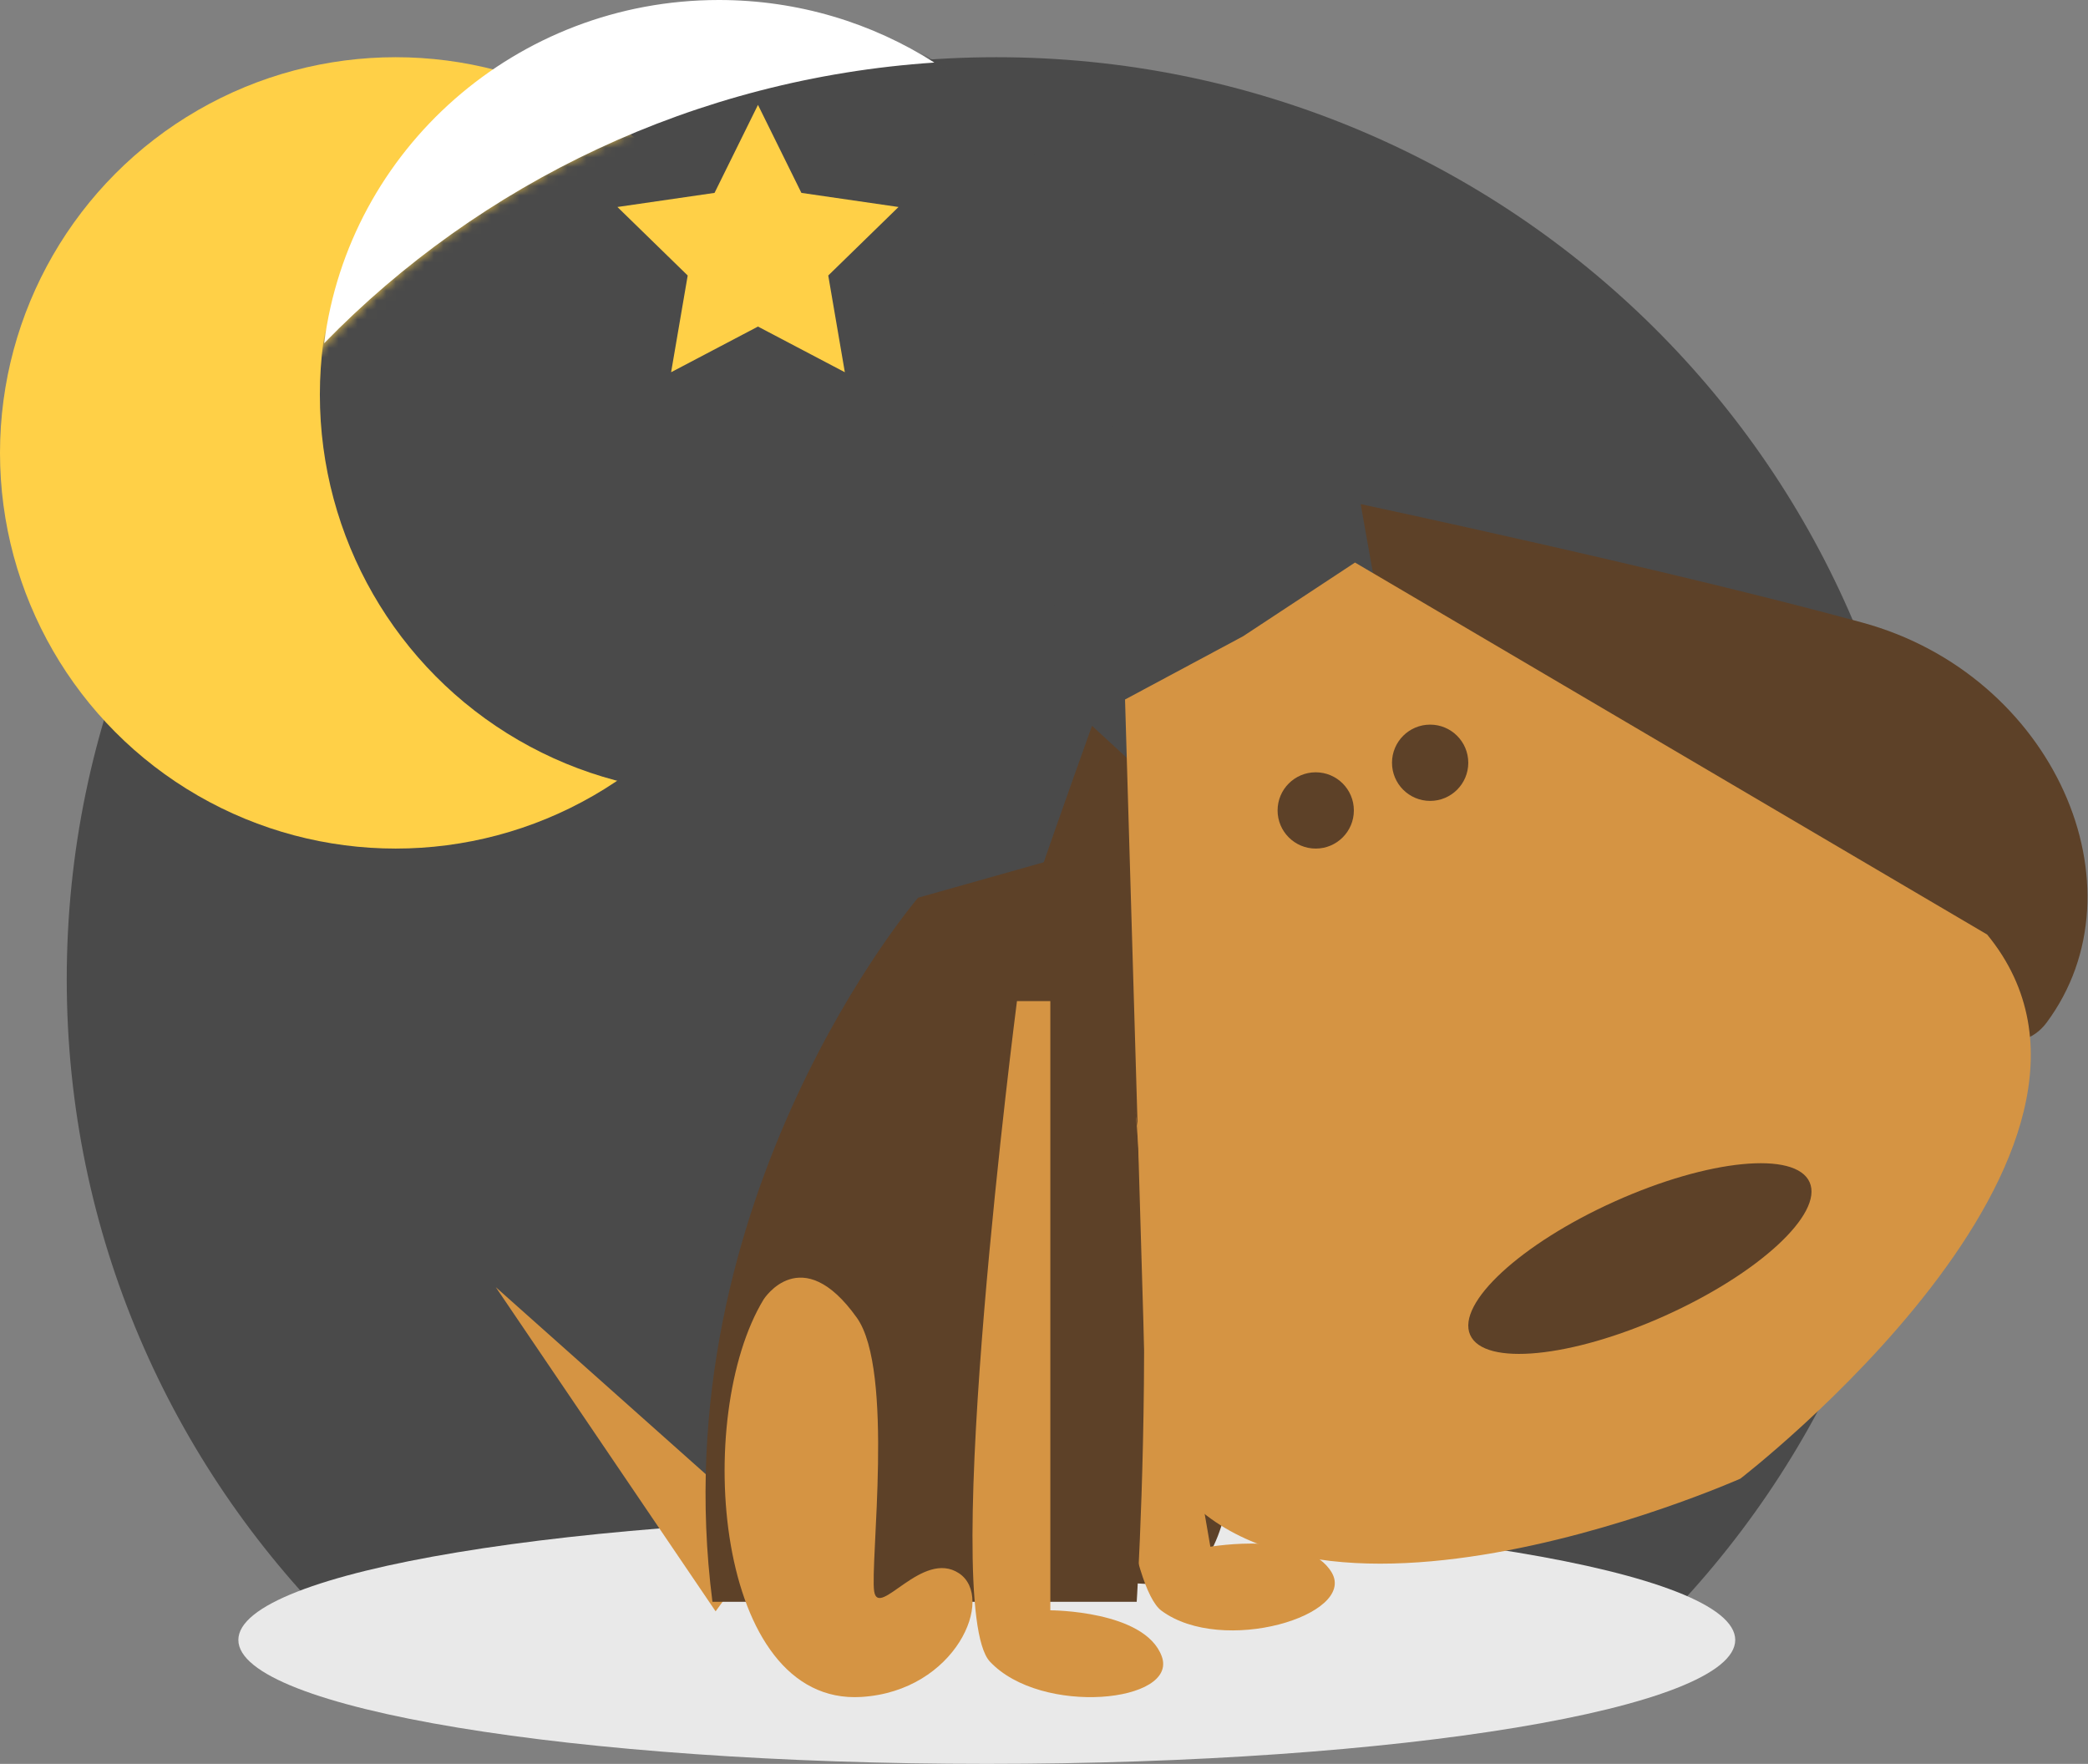 <?xml version="1.0" encoding="UTF-8" standalone="no"?>
<svg width="219px" height="185px" viewBox="0 0 219 185" version="1.1" xmlns="http://www.w3.org/2000/svg" xmlns:xlink="http://www.w3.org/1999/xlink">
    <rect x="0" y="0" width="219" height="185" fill="#808080" stroke="none"/>
    <!-- Generator: Sketch 39.1 (31720) - http://www.bohemiancoding.com/sketch -->
    <title>anxious-icon</title>
    <desc>Created with Sketch.</desc>
    <defs>
        <ellipse id="path-1" cx="97.5" cy="97" rx="97.5" ry="97"></ellipse>
    </defs>
    <g id="Page-1" stroke="none" stroke-width="1" fill="none" fill-rule="evenodd">
        <g id="Home" transform="translate(-211, -1323)">
            <g id="anxious-icon" transform="translate(211, 1323)">
                <path d="M173.535,171 C191.125,153.507 202,129.367 202,102.708 C202,49.298 158.348,6 104.5,6 C50.652,6 7,49.298 7,102.708 C7,129.367 17.875,153.507 35.465,171 L173.535,171 Z" id="Combined-Shape" fill="#4A4A4A"></path>
                <ellipse id="Oval-3" fill="#FFD047" cx="41.5" cy="47.5" rx="41.5" ry="41.5"></ellipse>
                <g id="Oval-3" transform="translate(7, 6)">
                    <mask id="mask-2" fill="white">
                        <use xlink:href="#path-1"></use>
                    </mask>
                    <g id="Mask"></g>
                    <ellipse fill="#4A4A4A" mask="url(#mask-2)" cx="68.204" cy="35.398" rx="41.655" ry="41.834"></ellipse>
                </g>
                <path d="M98,6.562 C91.487,2.41 83.727,0 75.397,0 C54.135,0 36.587,15.701 34,36 C50.342,19.214 72.865,8.238 98,6.562 Z" id="Combined-Shape" fill="#FFFFFF"></path>
                <polygon id="Star" fill="#FFD047" points="79.5 34.25 70.389 39.04 72.129 28.895 64.759 21.71 74.945 20.23 79.5 11 84.055 20.23 94.241 21.71 86.871 28.895 88.611 39.04"></polygon>
                <path d="M103.499,185 C60.145,185 25,179.179 25,172 C25,164.82 60.145,159 103.499,159 C146.854,159 182,164.82 182,172 C182,179.179 146.854,185 103.499,185" id="Fill-89" fill="#E9E9E9"></path>
                <polyline id="Fill-92" fill="#D59443" points="81 160.831 52 135 75.057 169 81 160.831"></polyline>
                <path d="M135,87.309 C135,87.309 123.23,171.808 106.482,166.785 C89.734,161.762 84.305,138.008 96.978,121.565 C109.652,105.122 131.378,80 131.378,80 L135,87.309" id="Fill-90" fill="#5D4128" transform="translate(112.5, 123.5) rotate(-21) translate(-112.5, -123.5) "></path>
                <path d="M142.588,83.809 C142.588,83.809 225.831,101.918 226.955,84.283 C228.08,66.649 207.723,53.264 187.911,59.597 C168.096,65.926 137,77.839 137,77.839 L142.588,83.809" id="Fill-91" fill="#5D4128" transform="translate(182, 75) rotate(33) translate(-182, -75) "></path>
                <path d="M116.176,100 L126.949,162.225 C126.949,162.225 137.087,160.486 139.684,164.941 C142.281,169.4 128.205,173.661 121.819,168.932 C115.431,164.203 113,100.545 113,100.545 L116.176,100" id="Fill-93" fill="#D59443"></path>
                <path d="M96.294,94.154 C96.294,94.154 69.28,125.67 74.725,168 L119.224,168 C119.224,168 123.731,96.836 111.025,90 L96.294,94.154" id="Fill-94" fill="#5D4128"></path>
                <path d="M110.164,105 L110.164,168.892 C110.164,168.892 120.085,168.892 121.852,173.724 C123.613,178.558 109.209,180.015 103.828,174.273 C98.445,168.528 106.664,105 106.664,105 L110.164,105" id="Fill-96" fill="#D59443"></path>
                <path d="M208.421,98.015 L142.119,59 L130.376,66.735 L118,73.365 L120.274,150.518 C131.181,177.91 182.537,155.084 182.537,155.084 C182.537,155.084 227.114,120.77 208.421,98.015" id="Fill-95" fill="#D59443"></path>
                <path d="M80.096,136.28 C80.096,136.28 84.055,130.04 89.87,138.207 C93.819,143.752 91.235,164.004 91.689,166.911 C92.146,169.819 96.748,162.463 100.585,165.008 C104.425,167.553 100.267,177.373 90.338,177.979 C74.932,178.918 72.661,148.498 80.096,136.28" id="Fill-97" fill="#D59443"></path>
                <path d="M189.805,124.002 C191.256,127.313 184.46,133.579 174.63,137.998 C164.796,142.417 155.647,143.313 154.195,140 C152.744,136.687 159.538,130.419 169.374,126.002 C179.205,121.582 188.353,120.686 189.805,124.002" id="Fill-98" fill="#5D4128"></path>
                <path d="M142,85 C142,87.208 140.21,89 138.001,89 C135.793,89 134,87.208 134,85 C134,82.79 135.793,81 138.001,81 C140.21,81 142,82.79 142,85" id="Fill-99" fill="#5D4128"></path>
                <path d="M154,80.001 C154,82.209 152.21,84 150,84 C147.793,84 146,82.209 146,80.001 C146,77.791 147.793,76 150,76 C152.21,76 154,77.791 154,80.001" id="Fill-100" fill="#5D4128"></path>
            </g>
        </g>
    </g>
</svg>